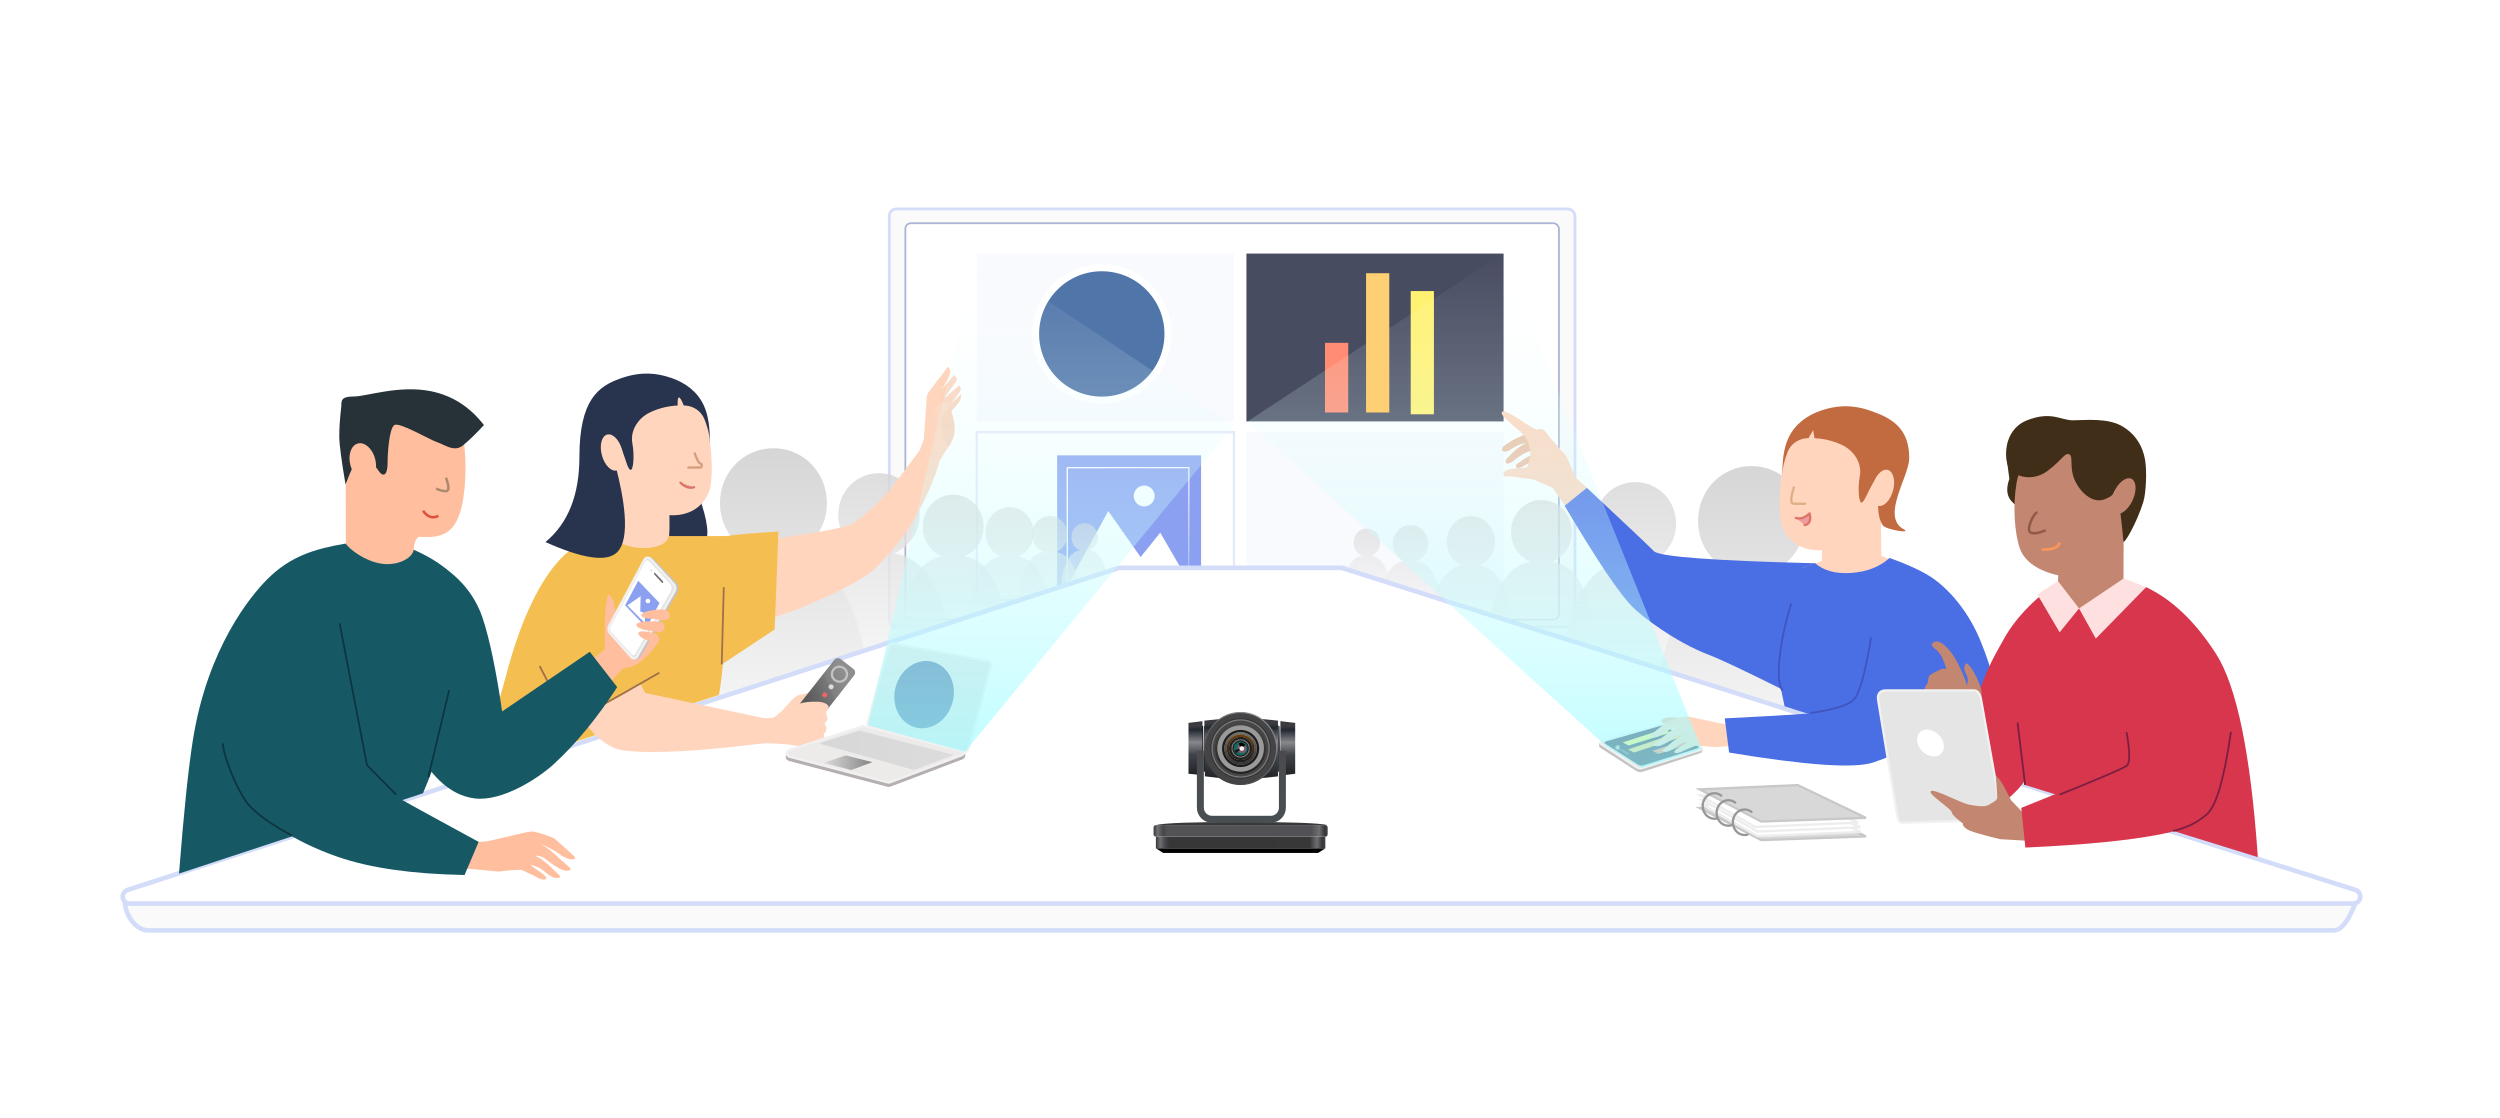 <svg xmlns="http://www.w3.org/2000/svg" width="1400" height="626" viewBox="0 0 1400 626">
  <defs>
    <linearGradient id="shifting-spaces-the-borderless-boardroom_banner-a" x1="50%" x2="50%" y1="100%" y2="0%">
      <stop offset="0%" stop-color="#F7F7F7"/>
      <stop offset="100%" stop-color="#D7D6D6"/>
    </linearGradient>
    <linearGradient id="shifting-spaces-the-borderless-boardroom_banner-b" x1="50%" x2="50%" y1="100%" y2="0%">
      <stop offset="0%" stop-color="#F7F7F7"/>
      <stop offset="100%" stop-color="#D7D6D6"/>
    </linearGradient>
    <linearGradient id="shifting-spaces-the-borderless-boardroom_banner-c" x1="50%" x2="50%" y1="100%" y2="0%">
      <stop offset="0%" stop-color="#F7F7F7"/>
      <stop offset="100%" stop-color="#D7D6D6"/>
    </linearGradient>
    <linearGradient id="shifting-spaces-the-borderless-boardroom_banner-d" x1="50%" x2="50%" y1="100%" y2="0%">
      <stop offset="0%" stop-color="#F7F7F7"/>
      <stop offset="100%" stop-color="#D7D6D6"/>
    </linearGradient>
    <linearGradient id="shifting-spaces-the-borderless-boardroom_banner-e" x1="50%" x2="50%" y1="100%" y2="0%">
      <stop offset="0%" stop-color="#F7F7F7"/>
      <stop offset="100%" stop-color="#D7D6D6"/>
    </linearGradient>
    <linearGradient id="shifting-spaces-the-borderless-boardroom_banner-f" x1="50%" x2="50%" y1="100%" y2="0%">
      <stop offset="0%" stop-color="#F7F7F7"/>
      <stop offset="100%" stop-color="#D7D6D6"/>
    </linearGradient>
    <linearGradient id="shifting-spaces-the-borderless-boardroom_banner-g" x1="50%" x2="50%" y1=".509%" y2="100%">
      <stop offset="0%" stop-color="#FFD5BD"/>
      <stop offset="100%" stop-color="#F7D0B9"/>
    </linearGradient>
    <linearGradient id="shifting-spaces-the-borderless-boardroom_banner-h" x1="99.887%" x2="0%" y1="50%" y2="50%">
      <stop offset="0%" stop-color="#FCDAC7"/>
      <stop offset="100%" stop-color="#FFD5BD"/>
    </linearGradient>
    <linearGradient id="shifting-spaces-the-borderless-boardroom_banner-i" x1="56.174%" x2="43.826%" y1="13.628%" y2="80.195%">
      <stop offset="0%" stop-color="#8E8E8E"/>
      <stop offset="37.788%" stop-color="#7F7F7F"/>
      <stop offset="42.009%" stop-color="#777"/>
      <stop offset="100%" stop-color="#595959"/>
    </linearGradient>
    <linearGradient id="shifting-spaces-the-borderless-boardroom_banner-j" x1="100%" x2="0%" y1="50%" y2="50%">
      <stop offset="0%" stop-color="#444446"/>
      <stop offset="1.721%" stop-color="#373739"/>
      <stop offset="4.862%" stop-color="#6F6E73"/>
      <stop offset="9.188%" stop-color="#525156"/>
      <stop offset="92.164%" stop-color="#535355"/>
      <stop offset="94.456%" stop-color="#45464A"/>
      <stop offset="97.633%" stop-color="#717174"/>
      <stop offset="100%" stop-color="#373739"/>
    </linearGradient>
    <linearGradient id="shifting-spaces-the-borderless-boardroom_banner-k" x1="100%" x2="0%" y1="50%" y2="50%">
      <stop offset="0%" stop-color="#444446"/>
      <stop offset="1.721%" stop-color="#373739"/>
      <stop offset="4.862%" stop-color="#6F6E73"/>
      <stop offset="9.188%" stop-color="#383838"/>
      <stop offset="49.466%" stop-color="#373737"/>
      <stop offset="92.164%" stop-color="#373737"/>
      <stop offset="94.456%" stop-color="#45464A"/>
      <stop offset="97.633%" stop-color="#717174"/>
      <stop offset="100%" stop-color="#373739"/>
    </linearGradient>
    <linearGradient id="shifting-spaces-the-borderless-boardroom_banner-l" x1="50%" x2="50%" y1="0%" y2="100%">
      <stop offset="0%" stop-color="#41454F"/>
      <stop offset="100%" stop-color="#191E21"/>
    </linearGradient>
    <linearGradient id="shifting-spaces-the-borderless-boardroom_banner-m" x1="50%" x2="50%" y1="0%" y2="100%">
      <stop offset="0%" stop-color="#38373D"/>
      <stop offset="8.337%" stop-color="#3C3D40"/>
      <stop offset="16.088%" stop-color="#222830"/>
      <stop offset="39.105%" stop-color="#87888C"/>
      <stop offset="61.873%" stop-color="#404549"/>
      <stop offset="100%" stop-color="#202125"/>
    </linearGradient>
    <linearGradient id="shifting-spaces-the-borderless-boardroom_banner-n" x1="50%" x2="50%" y1="0%" y2="100%">
      <stop offset="0%" stop-color="#38373D"/>
      <stop offset="8.337%" stop-color="#3C3D40"/>
      <stop offset="16.088%" stop-color="#222830"/>
      <stop offset="39.105%" stop-color="#87888C"/>
      <stop offset="61.873%" stop-color="#404549"/>
      <stop offset="100%" stop-color="#202125"/>
    </linearGradient>
    <linearGradient id="shifting-spaces-the-borderless-boardroom_banner-o" x1="50%" x2="50%" y1="0%" y2="100%">
      <stop offset="0%" stop-color="#38373D"/>
      <stop offset="8.337%" stop-color="#3C3D40"/>
      <stop offset="16.088%" stop-color="#222830"/>
      <stop offset="39.105%" stop-color="#87888C"/>
      <stop offset="61.873%" stop-color="#404549"/>
      <stop offset="100%" stop-color="#202125"/>
    </linearGradient>
    <linearGradient id="shifting-spaces-the-borderless-boardroom_banner-p" x1="19.117%" x2="83.178%" y1="90.586%" y2="11.931%">
      <stop offset="0%" stop-color="#3C3C3C"/>
      <stop offset="100%" stop-color="#8D8D8D"/>
    </linearGradient>
    <linearGradient id="shifting-spaces-the-borderless-boardroom_banner-q" x1="50%" x2="50%" y1="100%" y2="0%">
      <stop offset="0%" stop-color="#242424"/>
      <stop offset="100%" stop-color="#474845"/>
    </linearGradient>
    <linearGradient id="shifting-spaces-the-borderless-boardroom_banner-r" x1="50%" x2="50%" y1="0%" y2="97.267%">
      <stop offset="0%" stop-color="#6E7068"/>
      <stop offset="100%" stop-color="#353232"/>
    </linearGradient>
    <linearGradient id="shifting-spaces-the-borderless-boardroom_banner-s" x1="50%" x2="50%" y1="0%" y2="99.617%">
      <stop offset="0%" stop-color="#6B3D0A"/>
      <stop offset="100%" stop-color="#1C1C1C"/>
    </linearGradient>
    <linearGradient id="shifting-spaces-the-borderless-boardroom_banner-t" x1="50%" x2="50%" y1="0%" y2="100%">
      <stop offset="0%" stop-color="#4B4B4F"/>
      <stop offset="100%" stop-color="#474F52"/>
    </linearGradient>
    <linearGradient id="shifting-spaces-the-borderless-boardroom_banner-u" x1="100%" x2="0%" y1="50%" y2="50%">
      <stop offset="0%" stop-color="#DCDCDC"/>
      <stop offset="100%" stop-color="#848484"/>
    </linearGradient>
    <linearGradient id="shifting-spaces-the-borderless-boardroom_banner-v" x1="100%" x2="0%" y1="50%" y2="50%">
      <stop offset="0%" stop-color="#D7D7D7"/>
      <stop offset="100%" stop-color="#DCDCDC"/>
    </linearGradient>
    <linearGradient id="shifting-spaces-the-borderless-boardroom_banner-w" x1="50%" x2="50%" y1="0%" y2="99.644%">
      <stop offset="0%" stop-color="#FFF" stop-opacity="0"/>
      <stop offset="100%" stop-color="#A0FCFF" stop-opacity=".94"/>
    </linearGradient>
    <linearGradient id="shifting-spaces-the-borderless-boardroom_banner-x" x1="50%" x2="50%" y1="0%" y2="99.644%">
      <stop offset="0%" stop-color="#FFF" stop-opacity="0"/>
      <stop offset="100%" stop-color="#A0FCFF" stop-opacity=".94"/>
    </linearGradient>
  </defs>
  <g fill="none" fill-rule="evenodd" transform="translate(-265 -513)">
    <rect width="1920" height="1390" fill="#FFF"/>
    <rect width="384" height="234" x="763" y="630" fill="#FAFAFA" stroke="#D3DCF9" stroke-width="1.56" rx="4"/>
    <rect width="366" height="222" x="772" y="638" fill="#FFF" stroke="#A7B1D3" opacity=".963" rx="3.12"/>
    <rect width="144" height="94" x="812" y="655" fill="#EAEEFB" opacity=".3"/>
    <rect width="144" height="94" x="812" y="755" stroke="#D3DCF9" stroke-width="1.3" opacity=".6"/>
    <g transform="translate(857 768)">
      <polygon fill="#8BA0F0" points="0 78 80.6 78 80.6 0 0 0"/>
      <polygon fill="#FFF" points="6.5 71.5 28.632 31.2 46.735 56.958 57.734 43.279 74.1 71.5"/>
      <path fill="#FFF" d="M54.6,22.75 C54.6,25.982 51.982,28.6 48.75,28.6 C45.519,28.6 42.9,25.982 42.9,22.75 C42.9,19.519 45.519,16.9 48.75,16.9 C51.982,16.9 54.6,19.519 54.6,22.75"/>
      <path fill="#FFF" d="M73.769,71.168 C73.763,71.162 73.756,71.055 73.75,70.852 C73.747,70.621 73.74,70.328 73.732,69.954 C73.723,69.134 73.711,67.977 73.694,66.487 C73.674,63.432 73.645,59.014 73.609,53.403 C73.567,42.15 73.509,26.127 73.439,6.886 L73.769,7.211 C54.045,7.228 30.666,7.245 5.676,7.266 C5.584,7.346 6.396,6.552 6.053,6.897 L6.053,6.914 L6.053,6.948 L6.053,7.017 L6.053,7.155 L6.053,7.43 L6.053,7.98 L6.053,9.077 L6.053,11.265 C6.053,12.721 6.052,14.171 6.052,15.614 C6.052,18.501 6.051,21.361 6.049,24.192 C6.046,29.854 6.043,35.396 6.04,40.793 C6.027,51.583 6.015,61.784 6.003,71.167 L5.669,70.837 C25.995,70.907 42.971,70.965 54.907,71.006 C60.858,71.042 65.552,71.071 68.795,71.092 C70.38,71.109 71.609,71.121 72.479,71.131 C72.877,71.138 73.189,71.145 73.433,71.149 C73.65,71.155 73.763,71.161 73.769,71.168 C73.776,71.174 73.676,71.181 73.471,71.186 C73.236,71.191 72.936,71.198 72.553,71.205 C71.699,71.215 70.491,71.228 68.933,71.244 C65.707,71.264 61.04,71.293 55.122,71.33 C43.134,71.371 26.082,71.43 5.669,71.498 L5.335,71.5 L5.335,71.167 C5.323,61.784 5.311,51.583 5.298,40.793 C5.295,35.396 5.292,29.854 5.288,24.192 C5.287,21.361 5.286,18.501 5.286,15.614 C5.286,14.171 5.286,12.721 5.286,11.265 L5.286,9.077 L5.285,7.98 L5.285,7.43 L5.285,7.155 L5.285,7.017 L5.285,6.948 L5.285,6.914 L5.285,6.897 C4.943,7.229 5.751,6.422 5.676,6.506 C30.666,6.527 54.045,6.544 73.769,6.56 L74.1,6.56 L74.099,6.886 C74.029,26.211 73.97,42.307 73.93,53.61 C73.894,59.19 73.864,63.583 73.844,66.621 C73.827,68.084 73.815,69.22 73.806,70.025 C73.798,70.385 73.792,70.666 73.787,70.889 C73.782,71.08 73.776,71.174 73.769,71.168"/>
    </g>
    <rect width="144" height="94" x="963" y="655" fill="#0B122E" opacity=".752"/>
    <rect width="144" height="94" x="963" y="755" fill="#EAEEFB" opacity=".3"/>
    <path fill="url(#shifting-spaces-the-borderless-boardroom_banner-a)" d="M1203.579,806.365 C1203.634,793.172 1193.47,783.057 1180.877,783 C1168.29,782.941 1158.035,792.965 1157.978,806.158 C1157.936,816.325 1163.978,824.347 1172.506,827.836 C1137.419,833.03 1139.011,900.625 1139.011,900.625 L1221.982,901 C1221.982,901 1223.874,832.997 1189.094,827.836 C1197.53,824.359 1203.53,816.439 1203.579,806.365 Z" opacity=".8"/>
    <path fill="url(#shifting-spaces-the-borderless-boardroom_banner-a)" d="M780.579,801.365 C780.634,788.172 770.47,778.057 757.877,778 C745.29,777.941 735.035,787.965 734.978,801.158 C734.936,811.325 740.978,819.347 749.506,822.836 C714.419,828.03 716.011,895.625 716.011,895.625 L798.982,896 C798.982,896 800.874,827.997 766.094,822.836 C774.53,819.359 780.53,811.439 780.579,801.365 Z" opacity=".8" transform="matrix(-1 0 0 1 1515 0)"/>
    <path fill="url(#shifting-spaces-the-borderless-boardroom_banner-b)" d="M1275.809,804.89 C1275.88,787.448 1262.533,774.076 1245.995,774 C1229.465,773.923 1215.997,787.174 1215.923,804.616 C1215.868,818.057 1223.803,828.662 1235.002,833.275 C1188.924,840.141 1191.014,929.504 1191.014,929.504 L1299.976,930 C1299.976,930 1302.462,840.098 1256.786,833.275 C1267.864,828.678 1275.744,818.208 1275.809,804.89 Z"/>
    <path fill="url(#shifting-spaces-the-borderless-boardroom_banner-b)" d="M728.809,794.89 C728.88,777.448 715.533,764.076 698.995,764 C682.465,763.923 668.997,777.174 668.923,794.616 C668.868,808.057 676.803,818.662 688.002,823.275 C641.924,830.141 644.014,919.504 644.014,919.504 L752.976,920 C752.976,920 755.462,830.098 709.786,823.275 C720.864,818.678 728.744,808.208 728.809,794.89 Z" transform="matrix(-1 0 0 1 1397 0)"/>
    <path fill="url(#shifting-spaces-the-borderless-boardroom_banner-c)" d="M1145.24,811.019 C1145.28,800.845 1137.688,793.044 1128.282,793 C1118.879,792.955 1111.219,800.685 1111.177,810.859 C1111.145,818.7 1115.659,824.886 1122.029,827.577 C1095.819,831.582 1097.008,883.711 1097.008,883.711 L1158.986,884 C1158.986,884 1160.4,831.557 1134.419,827.577 C1140.721,824.896 1145.203,818.788 1145.24,811.019 Z" opacity=".7"/>
    <path fill="url(#shifting-spaces-the-borderless-boardroom_banner-c)" d="M816.24,808.019 C816.28,797.845 808.688,790.044 799.282,790 C789.879,789.955 782.219,797.685 782.177,807.859 C782.145,815.7 786.659,821.886 793.029,824.577 C766.819,828.582 768.008,880.711 768.008,880.711 L829.986,881 C829.986,881 831.4,828.557 805.419,824.577 C811.721,821.896 816.203,815.788 816.24,808.019 Z" opacity=".7" transform="matrix(-1 0 0 1 1598 0)"/>
    <path fill="url(#shifting-spaces-the-borderless-boardroom_banner-d)" d="M1102.125,816.455 C1102.157,808.293 1096.157,802.035 1088.723,802 C1081.292,801.964 1075.237,808.165 1075.204,816.327 C1075.179,822.616 1078.746,827.579 1083.781,829.738 C1063.067,832.951 1064.006,874.768 1064.006,874.768 L1112.989,875 C1112.989,875 1114.107,832.93 1093.573,829.738 C1098.554,827.587 1102.096,822.687 1102.125,816.455 Z" opacity=".6"/>
    <path fill="url(#shifting-spaces-the-borderless-boardroom_banner-d)" d="M844.125,811.455 C844.157,803.293 838.157,797.035 830.723,797 C823.292,796.964 817.237,803.165 817.204,811.327 C817.179,817.616 820.746,822.579 825.781,824.738 C805.067,827.951 806.007,869.768 806.007,869.768 L854.989,870 C854.989,870 856.107,827.93 835.573,824.738 C840.554,822.587 844.096,817.687 844.125,811.455 Z" opacity=".6" transform="matrix(-1 0 0 1 1661 0)"/>
    <path fill="url(#shifting-spaces-the-borderless-boardroom_banner-e)" d="M863.01,812.495 C863.034,806.569 858.626,802.026 853.164,802 C847.704,801.974 843.256,806.476 843.232,812.401 C843.213,816.968 845.834,820.571 849.533,822.138 C834.314,824.471 835.005,854.832 835.005,854.832 L870.992,855 C870.992,855 871.813,824.456 856.727,822.138 C860.386,820.577 862.989,817.019 863.01,812.495 Z" opacity=".6" transform="matrix(-1 0 0 1 1706 0)"/>
    <path fill="url(#shifting-spaces-the-borderless-boardroom_banner-e)" d="M1065.01,817.495 C1065.034,811.569 1060.626,807.026 1055.164,807 C1049.704,806.974 1045.256,811.476 1045.232,817.401 C1045.213,821.968 1047.834,825.571 1051.533,827.138 C1036.314,829.471 1037.005,859.832 1037.005,859.832 L1072.992,860 C1072.992,860 1073.813,829.456 1058.727,827.138 C1062.386,825.577 1064.989,822.019 1065.01,817.495 Z" opacity=".6" transform="matrix(-1 0 0 1 2110 0)"/>
    <path fill="url(#shifting-spaces-the-borderless-boardroom_banner-f)" d="M880.008,813.92 C880.025,809.448 876.719,806.019 872.623,806 C868.528,805.98 865.192,809.378 865.174,813.85 C865.16,817.297 867.126,820.016 869.9,821.199 C858.486,822.959 859.004,845.873 859.004,845.873 L885.994,846 C885.994,846 886.61,822.948 875.295,821.199 C878.04,820.02 879.992,817.335 880.008,813.92 Z" opacity=".6" transform="matrix(-1 0 0 1 1745 0)"/>
    <path fill="url(#shifting-spaces-the-borderless-boardroom_banner-f)" d="M1038.008,816.92 C1038.025,812.448 1034.719,809.019 1030.623,809 C1026.528,808.98 1023.192,812.378 1023.174,816.85 C1023.16,820.297 1025.126,823.016 1027.9,824.199 C1016.486,825.959 1017.004,848.873 1017.004,848.873 L1043.994,849 C1043.994,849 1044.61,825.948 1033.295,824.199 C1036.04,823.02 1037.992,820.335 1038.008,816.92 Z" opacity=".6" transform="matrix(-1 0 0 1 2061 0)"/>
    <path fill="#FAFAFA" stroke="#D3DCF9" stroke-width="2.6" d="M811.17,881 L1097.033,881 C1102.462,881 1107.862,881.731 1113.064,883.17 C1428.338,969.234 1585.311,1014.324 1583.983,1018.441 C1582.389,1023.383 1577.655,1034 1572.085,1034 L347.826,1034 C340.866,1034 335,1024.886 335,1018.441 C335,1015.022 488.252,969.968 794.757,883.277 C800.076,881.767 805.607,881 811.17,881 Z"/>
    <path fill="#FFF" stroke="#D3DCF9" stroke-width="2.6" d="M892.207,831 L1015.804,831 C1016.205,831 1016.603,831.062 1016.985,831.183 L1584.032,1011.383 C1586.084,1012.035 1587.22,1014.228 1586.567,1016.281 C1586.053,1017.9 1584.549,1019 1582.85,1019 L337.623,1019 C335.469,1019 333.723,1017.254 333.723,1015.1 C333.723,1013.41 334.811,1011.913 336.418,1011.391 L891.002,831.191 C891.391,831.064 891.798,831 892.207,831 Z"/>
    <g transform="scale(-1 1) rotate(-15 2839.002 5113.872)">
      <path fill="#C3C3C3" d="M17.959,23.516 L53.675,14.855 L53.675,14.855 L54.569,15.836 C54.972,16.277 55.057,16.922 54.784,17.453 L43.851,38.724 C43.263,39.868 42.193,40.688 40.936,40.957 L7.743,48.082 C7.268,48.183 6.775,48.038 6.431,47.695 L5.225,46.488 L5.225,46.488 L17.033,24.235 C17.225,23.874 17.562,23.612 17.959,23.516 Z" transform="rotate(45 30.232 31.55)"/>
      <path fill="#E5E5E5" stroke="#F1F1F1" stroke-width="1.3" d="M53.194,14.579 C53.403,14.525 53.614,14.562 53.785,14.664 C53.957,14.766 54.089,14.933 54.143,15.142 C54.189,15.324 54.168,15.517 54.083,15.685 L54.083,15.685 L43.435,36.835 C42.944,37.812 42.04,38.515 40.973,38.752 L40.973,38.752 L7.51,46.182 C7.3,46.228 7.091,46.185 6.922,46.078 C6.754,45.971 6.626,45.8 6.58,45.589 C6.539,45.406 6.566,45.215 6.655,45.049 L6.655,45.049 L17.567,24.854 C18.051,23.959 18.887,23.308 19.872,23.057 L19.872,23.057 Z" transform="rotate(45 30.335 30.335)"/>
      <path fill="#393757" d="M20.417,23.228 L51.541,15.394 C51.924,15.297 52.312,15.53 52.409,15.913 C52.451,16.082 52.43,16.262 52.35,16.417 L42.344,35.664 C41.857,36.601 40.981,37.274 39.951,37.504 L8.834,44.452 C8.448,44.538 8.066,44.296 7.98,43.91 C7.942,43.741 7.967,43.563 8.051,43.411 L18.155,24.976 C18.633,24.104 19.453,23.471 20.417,23.228 Z" transform="rotate(45 30.187 29.901)"/>
      <polygon fill="#FFF273" points="26.107 19.768 46.229 32.771 42.624 33.628 21.921 20.591"/>
      <polygon fill="#FFCF73" points="16.958 18.937 42.278 35.793 38.674 36.65 12.772 19.76"/>
      <polygon fill="#FF8C73" points="11.432 21.698 28.957 33.034 25.352 33.891 7.246 22.521"/>
      <path fill="#6C6C6C" d="M45.344,34.953 C45.477,34.892 45.635,34.951 45.696,35.085 C45.73,35.161 45.727,35.248 45.687,35.321 L43.516,39.329 C43.296,39.735 42.919,40.034 42.473,40.155 C42.312,40.199 42.145,40.104 42.101,39.942 C42.08,39.865 42.091,39.783 42.13,39.714 L44.235,35.972 C44.487,35.523 44.875,35.166 45.344,34.953 Z" transform="rotate(45 43.92 37.485)"/>
      <ellipse cx="48.21" cy="36.269" fill="#D8D8D8" stroke="#979797" stroke-width=".715" rx="1" ry="1"/>
    </g>
    <g transform="translate(1090.002 734.851)">
      <path fill="#FFD5BD" d="M228.64,92.537 C228.764,101.298 226.903,114.19 211.08,113.73 C197.386,112.424 195.397,102.201 195.293,94.025 C195.242,90.147 195.329,86.61 195.293,86.213 C195.293,86.213 179.232,88.275 173.253,73.274 C170.848,67.239 171.255,53.63 173.253,39.747 C175.252,25.864 187.977,17.256 202.357,16.336 L203.787,16.245 C219.272,16.047 228.112,27.456 227.909,41.019 L228.64,92.537 Z"/>
      <path fill="#FFD5BD" stroke="#DCB084" stroke-linecap="round" stroke-width="1.3" d="M179.568,51.149 C177.608,57.215 177.608,60.249 179.568,60.249 C181.528,60.249 183.638,60.249 185.898,60.249"/>
      <path fill="#C26B41" d="M190.397,19.027 L187.726,23.517 C184.631,23.556 181.922,24.528 179.598,26.433 C176.112,29.29 175.24,33.731 174.548,35.743 C173.675,38.279 173.217,41.293 173.172,44.785 C172.929,35.917 174.029,28.828 176.471,23.517 C180.134,15.551 187.039,10.764 194.478,8.171 C201.918,5.577 210.787,4.117 222.522,8.171 C234.917,12.453 244.167,18.195 244.167,34.769 C244.167,44.946 228.113,67.505 241.068,74.524 C246.05,77.223 231.203,74.79 229.448,72.399 C222.813,63.359 230.975,39.74 226.628,44.785 C222.281,49.829 220.067,57.534 217.958,59.359 C215.848,61.184 215.232,51.342 216.492,44.785 C217.751,38.227 213.881,30.947 206.819,27.482 C202.111,25.171 196.875,23.85 191.113,23.517 L190.397,19.027 Z"/>
      <ellipse cx="229.448" cy="51.342" fill="#FFD5BD" rx="5.85" ry="10.4" transform="rotate(15 229.448 51.342)"/>
      <path fill="#ED9D9D" stroke="#DC7568" stroke-linecap="round" stroke-linejoin="round" stroke-width="1.3" d="M180.698,68.203 C183.265,68.968 185.809,68.114 188.332,65.642 C189.987,72.142 185.559,72.142 185.559,72.142"/>
      <path fill="#EDBFA4" d="M32.426,24.302 C27.344,23.809 23.675,23.718 21.417,24.028 C18.03,24.494 16.177,24.302 15.676,25.942 C15.174,27.582 17.213,28.094 18.953,28.094 C19.66,28.094 22.623,27.491 25.808,27.851 C27.166,28.005 29.593,28.688 33.087,29.9 L32.426,24.302 Z" transform="rotate(-27 24.343 26.874)"/>
      <path fill="#EDBFA4" d="M34.857,30.704 L35.038,29.642 C30.082,28.884 25.979,28.898 22.728,29.686 C19.751,30.408 17.919,30.217 16.986,31.6 C16.054,32.983 18.524,33.752 20.264,33.752 C20.971,33.752 23.807,33.353 27.119,33.509 C29.498,33.622 31.924,34.304 34.398,35.558 L34.857,30.704 Z" transform="rotate(-34 25.91 32.32)"/>
      <path fill="#EDBFA4" d="M37.556,35.55 L37.698,34.697 C33.789,34.088 30.552,34.099 27.988,34.732 C25.64,35.312 23.855,34.952 23.459,36.27 C23.064,37.587 24.672,37.998 26.045,37.998 C26.602,37.998 28.839,37.678 31.452,37.803 C33.329,37.893 35.242,38.442 37.194,39.449 L37.556,35.55 Z" transform="rotate(-25 30.548 36.849)"/>
      <path fill="#FFD5BD" d="M20.159,41.102 C24.842,40.748 28.551,38.78 30.428,36.702 C32.304,34.624 34.244,33.395 33.758,31.58 C33.197,29.487 27.317,22.381 29.208,19.697 C31.098,17.013 32.344,21.427 34.11,23.031 C35.231,24.049 37.748,26.755 41.661,31.149 L51.794,37.359 L64.846,37.384 L62.771,53.036 L54.256,51.144 C45.681,52.919 41.393,53.807 41.393,53.807 C41.393,53.807 28.657,52.038 23.531,52.128 C21.042,52.172 20.011,49.16 20.011,48.732 C17.463,46.361 -0.329,41.355 0.664,38.478 C1.658,35.602 15.477,41.456 20.159,41.102 Z" transform="scale(1 -1) rotate(-55 -37.052 0)"/>
      <path fill="#4A6EE4" d="M191.505,93.585 L174.362,164.906 C152.625,154.034 138.504,147.356 131.998,144.872 C112.542,137.442 94.568,123.26 89.664,118.484 C82.3,111.311 69.479,92.283 51.202,61.399 L63.649,51.349 C85.65,71.9 98.164,83.721 101.19,86.812 C104.216,89.903 134.321,92.161 191.505,93.585 Z"/>
      <path fill="#FFD5BD" d="M195.4,92.28 L184.7,96.149 C178.675,114.649 175.663,127.69 175.663,135.272 C175.663,142.853 175.229,153.381 174.362,166.854 L255.231,167.488 C264.834,139.885 268.057,121.97 264.898,113.742 C261.74,105.514 249.655,97.426 228.645,89.477 L195.4,92.28 Z"/>
      <path fill="#4A6EE4" d="M191.505,93.585 C196.43,97.828 203.241,99.625 211.938,98.974 C220.635,98.324 227.702,95.536 233.139,90.612 C244.276,94.594 252.549,98.509 257.958,102.356 C266.071,108.128 276.928,119.754 283.998,136.836 C291.069,153.918 295.234,172.049 297.698,188.568 C299.342,199.581 299.718,208.008 298.828,213.848 L174.362,173.649 C172.362,164.625 170.908,156.02 169.998,147.835 C168.712,136.255 166.485,109.857 175.776,101.795 C179.686,98.403 184.929,95.666 191.505,93.585 Z"/>
      <path fill="#F1C1A7" d="M120.499,181.452 C118.772,180.617 110.811,179.329 108.132,179.871 C105.453,180.414 104.344,182.003 106.263,182.863 C107.543,183.436 110.948,183.871 116.48,184.166 C120.311,182.913 121.651,182.009 120.499,181.452 Z" transform="rotate(-2 113.098 181.954)"/>
      <path fill="#FFD5BD" d="M141.057,182.987 C139.493,182.987 121.278,179.742 119.079,179.742 C116.88,179.742 109.895,182.368 108.724,182.987 C107.944,183.4 104.845,186.094 99.428,191.07 C98.385,192.04 98.638,192.525 100.185,192.525 C102.507,192.525 105.055,190.902 106.028,190.102 C107.002,189.301 111.302,186.572 115.087,185.322 C111.234,187.22 110.215,188.474 107.243,191.07 C105.262,192.801 103.361,194.468 101.539,196.074 C100.945,196.862 101.408,197.256 102.93,197.256 C105.213,197.256 107.238,195.76 109.202,194.566 C111.166,193.371 113.476,191.114 115.087,190.607 C116.161,190.269 117.114,190.101 117.946,190.102 C116.736,190.681 115.784,191.214 115.087,191.702 C112.586,193.455 110.872,195.062 109.895,196.074 C108.696,197.315 107.75,198.028 107.243,198.565 C106.736,199.102 105.401,200.154 107.992,200.154 C110.583,200.154 113.264,197.425 115.087,196.074 C116.91,194.722 119.539,194.27 120.18,193.781 C119.821,195.181 112.089,198.89 113.171,200.154 C113.892,200.997 115.861,200.467 119.079,198.565 C121.717,197.309 123.423,196.479 124.198,196.074 C124.973,195.668 128.778,195.668 135.613,196.074 L153.398,193.781 L153.398,182.987 C146.214,182.987 142.1,182.987 141.057,182.987 Z" transform="rotate(3 126.098 190.142)"/>
      <path fill="#4A6EE4" d="M176.29,158.048 C159.744,154.438 144.458,157.911 143.071,165.341 C138.034,192.33 188.683,212.735 206.081,210.009 C223.48,207.282 228.518,206.437 240.918,195.361 C249.184,187.976 261.021,163.761 276.427,122.714 L261.068,111.041 C239.644,144.31 227.007,162.94 223.157,166.933 C217.381,172.921 192.835,161.658 176.29,158.048 Z" transform="scale(-1 1) rotate(60 0 -202.346)"/>
      <path stroke="#3F54C0" d="M271.665 152.149C269.439 158.415 265.593 165.6 260.128 173.704 254.662 181.808 248.842 188.956 242.665 195.149M188.702 177.482C201.446 175.612 209.477 173.215 212.795 170.29 216.112 167.366 219.446 155.652 222.795 135.149M178.098 116.017C174.765 126.735 172.598 136.816 171.598 146.26 170.599 155.704 171.112 161.919 173.139 164.906"/>
    </g>
    <g transform="translate(533 717.994)">
      <path fill="#28334D" d="M120.994,66.681 C127.339,82.376 129.454,92.792 127.339,97.929 C125.224,103.066 115.249,103.065 97.416,97.927 L102.067,66.681 L120.994,66.681 Z"/>
      <path fill="#FFD5BD" d="M74.28,38.276 L73.55,89.794 L73.544,90.618 C73.553,99.34 75.776,111.433 91.11,110.988 C104.642,109.697 106.744,99.698 106.892,91.572 L106.908,90.169 C106.932,86.749 106.864,83.829 106.897,83.47 L107.445,83.52 C110.308,83.717 123.614,83.882 128.936,70.531 C131.341,64.496 130.935,50.888 128.936,37.004 C126.937,23.121 114.212,14.513 99.832,13.594 L98.402,13.502 C82.917,13.304 74.077,24.713 74.28,38.276 Z"/>
      <g transform="rotate(-32 153.374 -384.055)">
        <path fill="url(#shifting-spaces-the-borderless-boardroom_banner-g)" d="M43.011,5.737 L32.626,8.866 C32.626,8.866 38.138,6.633 40.963,4.321 C43.786,2.011 42.378,0 42.378,0 L31.677,4.131 L25.629,7.695 L10.48,30.819 C10.48,30.819 13.629,37.411 17.848,38.365 C19.301,38.693 23.877,35.365 24.414,34.938 C28.096,32.003 30.108,25.451 30.929,22.122 C32.412,21.692 37.089,20.299 38.351,19.458 C39.856,18.453 40.574,16.948 40.574,16.948 L32.327,18.52 C33.521,18.171 41.168,15.551 41.775,14.616 C42.841,12.97 42.17,12.239 42.17,12.239 L31.812,13.854 L32.879,13.075 C32.879,13.075 38.68,10.764 41.372,9.723 C44.166,8.642 43.011,5.737 43.011,5.737 Z"/>
        <path fill="#FFD5BD" d="M19.631,30.065 L25.162,20.929 L28.72,13.394 L34.242,3.141 L25.826,6.3 C24.832,6.725 23.958,7.392 23.286,8.24 L9.437,27.365 L1.424,33.478 L0,47.978 L15.574,39.623 C16.7,39.171 17.544,38.833 18.107,38.607 C18.585,38.415 19.093,35.568 19.631,30.065 Z"/>
        <path fill="url(#shifting-spaces-the-borderless-boardroom_banner-h)" d="M16.791,19.245 C19.683,17.795 22.71,16.613 25.819,15.717 C26.836,15.425 27.894,15.16 28.941,15.313 C29.986,15.466 31.024,16.135 31.304,17.155 C31.622,18.313 30.866,19.542 29.858,20.197 C28.852,20.852 27.637,21.084 26.474,21.387 C25.312,21.691 24.11,22.121 23.339,23.041 C22.613,23.909 22.382,25.071 22,26.135 C20.758,29.604 17.599,32.314 13.981,33.015"/>
      </g>
      <path fill="#FFD5BD" d="M139.759,100.075 L137.32,151.981 C142.157,148.172 146.933,145.73 151.647,144.657 C158.717,143.046 170.54,139.187 176.795,136.799 L178.153,136.276 C196.941,128.979 215.785,119.143 220.852,114.409 L221.029,114.24 C228.393,107.068 247.044,89.006 258,54.035 L247.044,47.106 C243.608,51.86 238.662,58.46 232.206,66.906 C222.521,79.575 212.929,85.377 210.911,87.438 C207.885,90.529 182.836,94.746 139.759,100.075 Z"/>
      <path fill="#F4BE50" d="M138.351,95.206 L136.165,167.086 L165.8,147.489 L167.906,92.673 C154.635,93.482 144.784,94.326 138.351,95.206 Z"/>
      <path fill="#F4BE50" d="M92.193,101.901 C83.99,101.901 76.624,98.825 70.094,92.673 C58.989,96.669 49.978,102.833 43.063,111.166 C32.689,123.665 22.966,144.371 15.533,172.802 C8.1,201.233 0,218.256 0,228.006 L134.607,184.149 C136.883,173.17 138.351,146.075 138.351,139.508 C138.351,133.658 147.393,95.206 138.351,95.206 L106.715,95.206 C105.236,99.669 100.395,101.901 92.193,101.901 Z"/>
      <g transform="rotate(24 -262.214 474.612)">
        <path fill="#FFD5BD" d="M6.861,48.186 C12.529,44.105 16.232,40.962 17.971,38.756 C20.578,35.447 24.589,30.111 26.981,30.108 C29.373,30.105 42.019,23.723 38.215,31.446 C37.015,33.883 33.652,34.111 30.341,37.226 C28.903,38.579 31.106,44.92 28.185,47.934 C26.805,49.357 19.697,49.441 6.861,48.186 Z" transform="rotate(-21 22.892 38.348)"/>
        <g transform="translate(23.465 .801)">
          <path fill="url(#shifting-spaces-the-borderless-boardroom_banner-i)" d="M7.836,1.476 L16.756,1.45 C18.192,1.445 19.36,2.606 19.364,4.042 C19.364,4.047 19.364,4.052 19.364,4.057 L19.258,39.346 C19.253,40.776 18.095,41.934 16.665,41.938 L7.745,41.965 C6.309,41.969 5.142,40.809 5.138,39.373 C5.138,39.368 5.138,39.362 5.138,39.357 L5.244,4.068 C5.248,2.638 6.406,1.48 7.836,1.476 Z" transform="rotate(14 12.25 21.707)"/>
          <ellipse cx="15.648" cy="9.008" stroke="#C2C2C2" stroke-width="1.3" rx="4.239" ry="4.185"/>
          <ellipse cx="14.235" cy="17.378" fill="#DDD" rx="1.413" ry="1.395"/>
          <ellipse cx="12.822" cy="22.959" fill="#F36464" rx="1.413" ry="1.395"/>
        </g>
        <path fill="#FFD5BD" d="M16.604,46.46 C19.581,40.431 22.07,36.598 24.07,34.963 C28.401,31.423 30.207,30.625 34.009,28.945 C37.811,27.265 41.835,27.678 41.157,30.541 C40.479,33.404 41.663,32.906 42.88,34.963 C43.96,36.789 42.436,37.462 42.88,38.565 C43.203,39.368 43.928,38.701 44.713,40.45 C46.104,43.551 43.73,43.397 45.022,44.582 C46.314,45.767 45.846,48.245 43.519,50.146 C40.243,52.822 40.333,54.534 30.376,57.055 C26.483,58.041 18.937,61.008 7.741,65.956 L0.729,54.62 L16.604,46.46 Z"/>
      </g>
      <path fill="#FFD5BD" d="M162.805,197.846 L162.805,210.846 C125.056,215.726 98.024,217.226 81.707,215.346 C65.39,213.467 49.58,191.259 34.274,148.723 C39.088,130.107 42.041,120.8 43.133,120.8 C44.224,120.8 50.779,121.527 62.797,122.981 L93.279,183.055 L162.805,197.846 Z"/>
      <path fill="#F4BE50" d="M65.083,116.959 C47.29,112.698 36.742,116.142 31.245,137.846 C27.581,152.316 34.145,173.502 50.938,201.404 L101.9,171.006 C89.218,137.816 76.946,119.8 65.083,116.959 Z"/>
      <path fill="#28334D" d="M112.217,17.584 C112.84,17.584 113.731,19.081 114.889,22.075 C117.984,22.114 120.693,23.085 123.017,24.99 C126.27,27.657 127.247,31.704 127.925,33.867 L128.067,34.3 C128.939,36.836 129.398,39.85 129.443,43.342 C129.685,34.475 128.586,27.385 126.144,22.075 C122.481,14.109 115.575,9.322 108.136,6.728 L107.271,6.434 C100.011,4.031 91.376,2.83 80.093,6.728 L79.243,7.026 C67.278,11.28 56.475,18.734 56.475,50.805 C56.475,72.186 50.132,88.106 37.445,98.566 C58.118,107.811 71.387,109.809 77.254,104.56 C86.054,96.688 80.519,70.849 77.254,57.916 C75.699,51.757 76.692,41.227 77.254,41.879 C81.601,46.924 82.547,56.091 84.657,57.916 C86.767,59.741 87.383,49.9 86.123,43.342 C84.863,36.785 88.734,29.505 95.796,26.039 C100.504,23.729 105.739,22.407 111.502,22.075 C111.355,19.081 111.594,17.584 112.217,17.584 Z"/>
      <ellipse cx="74.697" cy="48.406" fill="#FFD5BD" rx="5.85" ry="10.4" transform="scale(-1 1) rotate(15 0 -518.977)"/>
      <path stroke="#D59D7E" stroke-width="1.3" d="M120.871,48.406 C122.305,52.493 123.388,54.537 124.12,54.537 C125.217,54.537 125.469,56.8 124.12,56.8 C122.77,56.8 123.038,56.8 120.871,56.8 C119.427,56.8 118.119,56.823 116.947,56.869"/>
      <path fill="#ED9D9D" stroke="#DC7568" stroke-linecap="round" stroke-linejoin="round" stroke-width="1.3" d="M120.681,67.867 C118.115,68.632 115.57,67.778 113.047,65.306"/>
      <polyline stroke="#9E6F49" points="34.212 167.996 50.785 199.996 79.105 184.376 101.212 171.725"/>
      <line x1="137.32" x2="136.165" y1="123.83" y2="167.086" stroke="#9E6F49"/>
    </g>
    <g transform="translate(365.249 731)">
      <g transform="translate(89.751)">
        <path fill="#FFBE9D" d="M3.51,30.798 L3.703,89.114 L3.72,90.363 L3.749,91.267 L3.778,91.879 C4.287,101.517 7.727,113.509 24.127,112.751 C39.333,111.044 41.658,99.935 41.718,90.797 L41.713,89.296 C42.006,85.666 42.979,83.423 44.632,82.565 C58.256,83.769 63.902,79.686 67.354,69.834 C70.807,59.981 71.754,41.006 69.374,26.397 C66.821,10.725 48.526,3.117 32.126,2.361 L30.496,2.285 C12.853,2.367 3.01,15.453 3.51,30.798 Z"/>
        <path fill="#263238" d="M3.492,53.257 C7.227,43.57 9.657,38.727 10.781,38.727 C12.468,38.727 18.344,39.978 21.57,45.049 C24.797,50.121 27.045,47.728 27.045,41.451 C27.045,35.175 28.018,21.904 30.822,20.035 C33.625,18.165 50.501,28.222 54.867,29.659 C59.234,31.096 64.385,35.436 69.346,31.36 C72.653,28.642 76.538,24.867 81,20.035 C73.188,9.883 63.363,3.578 51.525,1.12 C33.767,-2.568 15.223,4.034 8.185,4.034 C1.147,4.034 1.147,6.131 1.147,9.275 C1.147,10.523 0,17.03 0,26.442 C0,30.699 1.164,39.637 3.492,53.257 Z"/>
        <ellipse cx="13.15" cy="40.725" fill="#FFBE9D" rx="7.15" ry="10.725" transform="scale(-1 1) rotate(15 0 -59.16)"/>
        <path stroke="#AE896F" stroke-width="1.43" d="M59.768,49.53 C61.536,54.54 61.536,57.044 59.768,57.044 C58,57.044 56.151,56.562 54.222,55.597"/>
        <path stroke="#DD503B" stroke-width="1.43" d="M55.48,70.86 C52.283,72.545 49.423,71.592 46.9,68"/>
      </g>
      <g transform="translate(226.133 89.295)">
        <path fill="#FFBE9D" d="M12.316,56.223 C12.316,50.403 12.316,46.334 12.316,44.013 C12.316,40.532 12.316,35.167 13.081,31.033 C13.845,26.898 13.649,24.618 15.098,26.119 C16.546,27.62 17.761,29.875 17.761,31.637 C17.761,33.399 18.984,42.484 21.95,38.833 C24.915,35.183 35.115,21.013 37.487,19.585 C39.859,18.157 40.912,17.649 42.175,18.949 C43.438,20.249 39.635,23.833 38.821,24.892 C38.007,25.951 31.66,36.387 32.941,37.992 C34.222,39.596 32.251,39.806 36.272,44.247 C40.294,48.688 44.772,48.98 42.175,52.405 C39.578,55.83 38.727,58.078 32.941,62.737 C27.155,67.396 22.923,66.628 22.923,66.628 C22.923,66.628 20.314,69.445 15.098,75.078 C6.966,67.706 2.9,64.02 2.9,64.02 C2.9,64.02 6.039,61.421 12.316,56.223 Z"/>
        <g transform="rotate(-93 32.818 31.285)">
          <path fill="#C3C3C3" d="M14.189,23.992 L53.413,14.539 L53.413,14.539 L54.922,16.194 C55.187,16.485 55.32,16.872 55.291,17.265 L53.853,36.35 C53.711,38.243 52.34,39.818 50.485,40.22 L9.055,49.207 C8.641,49.297 8.208,49.198 7.873,48.938 L5.855,47.365 L5.855,47.365 L13.164,24.939 C13.318,24.467 13.706,24.108 14.189,23.992 Z" transform="rotate(45 30.596 31.944)"/>
          <path fill="#E5E5E5" stroke="#F1F1F1" stroke-width="1.3" d="M52.474,14.258 C53.032,14.12 53.593,14.22 54.049,14.495 C54.505,14.769 54.856,15.218 54.995,15.775 C55.051,16.001 55.069,16.235 55.048,16.467 L55.048,16.467 L53.312,35.395 C53.239,36.186 52.914,36.909 52.413,37.475 C51.912,38.041 51.234,38.452 50.457,38.62 L50.457,38.62 L9.318,47.526 C8.792,47.64 8.269,47.53 7.849,47.26 C7.43,46.989 7.113,46.559 6.999,46.033 C6.954,45.825 6.944,45.612 6.968,45.401 L6.968,45.401 L8.993,27.51 C9.078,26.755 9.394,26.065 9.873,25.519 C10.352,24.973 10.994,24.57 11.732,24.387 L11.732,24.387 Z" transform="rotate(45 30.98 30.814)"/>
          <path fill="#FFF" d="M12.137,25.299 L52.157,15.34 C52.853,15.166 53.559,15.591 53.732,16.287 C53.767,16.428 53.778,16.573 53.766,16.717 L52.236,33.882 C52.097,35.434 50.969,36.718 49.448,37.055 L10.061,45.776 C9.36,45.932 8.666,45.489 8.511,44.788 C8.481,44.653 8.473,44.514 8.486,44.377 L10.178,27.562 C10.287,26.47 11.071,25.565 12.137,25.299 Z" transform="rotate(45 31.117 30.532)"/>
          <g transform="rotate(121 15.056 28.385)">
            <polygon fill="#8BA0F0" points=".52 16.329 16.947 21.721 16.947 6.121 .52 .729"/>
            <polygon fill="#FFF" points="1.65 15.728 5.787 7.702 9.626 15.396 12.368 14.975 15.001 19.926"/>
            <path fill="#FFF" d="M11.961,8.175 C11.961,8.893 11.379,9.475 10.661,9.475 C9.943,9.475 9.361,8.893 9.361,8.175 C9.361,7.457 9.943,6.875 10.661,6.875 C11.379,6.875 11.961,7.457 11.961,8.175"/>
          </g>
          <path fill="#6C6C6C" d="M44.687,39.149 C44.713,38.99 44.863,38.882 45.023,38.908 C45.084,38.918 45.141,38.948 45.185,38.992 L49.701,43.612 C49.916,43.833 49.969,44.165 49.833,44.441 C49.744,44.62 49.527,44.694 49.348,44.605 C49.311,44.587 49.277,44.562 49.248,44.532 L44.995,40.135 C44.742,39.874 44.628,39.508 44.687,39.149 Z" transform="rotate(94 47.327 41.74)"/>
          <path fill="#D8D8D8" d="M51.602,38.242 C51.948,38.137 52.251,37.867 52.278,37.638 C52.305,37.41 52.003,37.204 51.657,37.308 C51.311,37.413 51.009,37.683 50.981,37.912 C50.954,38.14 51.256,38.347 51.602,38.242 Z"/>
        </g>
        <path fill="#FFBE9D" d="M46.447,32.013 C44.772,30.77 42.93,31.165 40.185,33.859 C37.44,36.553 34.704,40.013 34.704,42.064 C34.704,44.115 38.154,42.572 40.185,40.697 C42.216,38.821 44.772,38.061 46.447,36.343 C48.122,34.625 48.122,33.256 46.447,32.013 Z" transform="rotate(41 41.204 37.188)"/>
        <path fill="#FFBE9D" d="M44.357,38.942 C43.758,37.554 41.426,36.556 39.138,38.769 C36.85,40.982 31.135,46.379 31.848,48.451 C32.561,50.524 37.445,47.614 39.138,46.074 C40.83,44.534 42.297,44.15 43.693,42.739 C45.089,41.328 44.956,40.33 44.357,38.942 Z" transform="rotate(46 38.287 43.321)"/>
        <path fill="#FFBE9D" d="M40.399,44.569 C39.025,43.45 37.789,44.732 35.539,47.158 C34.688,48.076 30.87,52.251 32.942,53.133 C35.014,54.015 39.555,50.059 40.409,49.097 C41.782,47.549 41.772,45.689 40.399,44.569 Z" transform="rotate(59 36.884 48.71)"/>
      </g>
      <path fill="#165965" d="M148.351,99.793 C158.942,107.154 166.17,116.609 170.035,128.161 C173.9,139.712 177.538,157.124 180.947,180.398 L230.025,146.99 L245.379,166.795 C234.023,184.265 222.154,198.667 209.774,210 C201.195,217.854 180.947,231.018 165.563,229.11 C155.307,227.838 146.138,221.406 138.058,209.816 L132.57,187.988 L130.85,156.618 L148.351,99.793 Z"/>
      <path fill="#165965" d="M93.243,86.405 C98.235,92.437 108.298,97.918 116.519,97.918 C124.74,97.918 130.85,93.848 131.44,89.83 C141.818,94.486 149.271,99.474 153.798,104.794 C157.326,108.942 166.189,144.475 161.418,158.083 C156.647,171.691 153.323,180.398 148.375,195.124 C145.076,204.942 141.165,215.305 136.642,226.215 L0,271.197 C2.633,237.331 5.217,212.433 7.751,196.505 C16.015,144.565 40.238,115.581 49.462,106.338 C62.429,93.345 76.326,89.295 93.243,86.405 Z"/>
      <path fill="#FFBE9D" d="M207.31,252.306 C205.477,252.306 184.126,248.047 181.548,248.047 C178.97,248.047 170.783,251.493 169.411,252.306 C168.496,252.848 164.864,256.384 158.514,262.915 C157.292,264.188 157.588,264.824 159.402,264.824 C162.123,264.824 165.109,262.694 166.251,261.644 C167.392,260.593 172.432,257.011 176.869,255.37 C172.352,257.862 171.158,259.507 167.674,262.915 C165.352,265.186 163.124,267.375 160.989,269.482 C160.292,270.516 160.835,271.034 162.619,271.034 C165.294,271.034 167.668,269.07 169.97,267.503 C172.273,265.936 174.981,262.972 176.869,262.307 C178.128,261.864 179.245,261.643 180.22,261.644 C178.802,262.404 177.685,263.104 176.869,263.745 C173.938,266.045 171.928,268.154 170.783,269.482 C169.377,271.112 168.269,272.047 167.674,272.752 C167.08,273.456 165.516,274.837 168.553,274.837 C171.59,274.837 174.732,271.256 176.869,269.482 C179.006,267.708 182.088,267.115 182.838,266.473 C182.418,268.31 173.355,273.178 174.623,274.837 C175.468,275.944 177.776,275.248 181.548,272.752 C184.64,271.104 186.64,270.014 187.549,269.482 C188.457,268.95 192.917,268.95 200.929,269.482 L221.776,266.473 L221.776,252.306 C213.354,252.306 208.533,252.306 207.31,252.306 Z" transform="scale(-1 1) rotate(3 0 -6985.557)"/>
      <path fill="#165965" d="M88.915,99.793 C81.699,84.232 52.103,114.032 43.682,123.786 C35.261,133.541 24.588,149.73 24.588,180 C24.588,210.27 33.924,225.848 40.625,233.019 C47.326,240.191 61.947,252.474 88.915,261.835 C106.894,268.076 130.558,271.465 159.908,272.002 L167.789,253.456 C117.891,226.408 92.942,212.274 92.942,211.057 C92.942,209.23 96.13,115.355 88.915,99.793 Z"/>
      <polyline stroke="#0D3440" points="89.952 131.109 105.251 210.42 121.651 227.109"/>
      <path stroke="#0D3440" d="M63.283,249.853 C60.798,248.545 47.484,241.831 39.28,233.019 C33.28,226.574 24.588,205.207 24.588,198.311"/>
      <line x1="151.251" x2="139.597" y1="168.5" y2="217.203" stroke="#0D3440"/>
    </g>
    <g transform="matrix(-1 0 0 1 1529.384 746)">
      <path fill="#402E18" d="M130.644,25.811 L140.627,24.041 L139.136,35.143 C142.919,45.879 136.651,48.588 134.531,50.818 L134.32,51.045 C132.153,53.246 130.414,35.407 128.487,38.08 L130.644,25.811 Z"/>
      <path fill="#C38671" d="M75.061,40.043 L75.246,96.718 L75.263,97.932 L75.291,98.81 L75.319,99.405 C75.81,108.772 79.132,120.427 94.966,119.69 C109.648,118.031 111.892,107.234 111.951,98.353 L111.946,96.895 L111.896,93.658 C111.845,91.225 111.78,89.413 111.801,89.122 L112.549,88.979 L113.256,88.822 L113.963,88.651 C118.725,87.446 129.957,83.648 133.29,74.072 L133.53,73.352 L133.766,72.582 C135.91,65.288 137.446,51.793 135.148,37.595 C132.683,22.364 118.523,13.141 102.69,12.405 L101.116,12.332 C84.081,12.412 74.577,25.13 75.061,40.043 Z"/>
      <path fill="#D7364C" d="M141.754,215.634 C131.308,207.753 125.872,198.937 125.447,189.187 C124.946,177.685 123.52,148.001 121.169,100.135 C135.622,112.378 140.922,122.352 143.463,127.081 C146.005,131.811 161.248,155.7 161.248,187.1"/>
      <path fill="#C38671" d="M155.359,166.789 C155.359,160.969 155.359,156.9 155.359,154.579 C155.359,151.098 157.809,147.607 160.597,144.179 C163.384,140.751 167.953,136.569 168.422,138.515 C168.891,140.461 168.603,141.902 166.495,144.086 C164.386,146.27 164.404,150.932 164.992,149.399 C165.58,147.866 173.166,137.289 178.946,133.182 C184.726,129.075 188.024,129.338 189.206,131.739 C190.388,134.139 185.416,133.709 182.079,137.991 C179.854,140.845 178.568,142.754 178.222,143.717 L180.529,144.183 C182.973,146.119 184.892,147.858 186.288,149.399 C187.27,150.483 186.024,153.173 186.498,154.21 C187.968,157.42 187.18,160.382 185.217,162.971 C182.62,166.396 181.769,168.644 175.983,173.303 C170.197,177.962 165.965,177.194 165.965,177.194 C165.965,177.194 163.356,180.011 158.14,185.644 C150.008,178.272 145.942,174.586 145.942,174.586 C145.942,174.586 149.081,171.987 155.359,166.789 Z" transform="rotate(-14 167.663 157.822)"/>
      <path fill="#402E18" d="M102.793,35.24 C99.962,42.195 92.873,49.229 85.866,46.628 C78.86,44.028 81.005,41.343 79.529,41.603 C78.089,41.857 75.48,65.955 75.35,69.8 L75.345,70.055 C75.345,72.904 67.67,59.727 64.111,47.999 C62.62,43.087 62.045,31.101 63.098,24.83 L63.236,24.057 C64.391,17.974 67.318,11.136 75.345,6.045 C83.714,0.737 97.017,2.371 103.645,2.371 C110.273,2.371 115.743,-2.963 129.253,2.371 C142.762,7.705 142.209,24.35 139.299,29.076 C136.388,33.802 126.331,37.097 117.811,30.734 C109.29,24.371 108.1,20.264 105.625,21.45 C103.149,22.635 105.625,28.285 102.793,35.24 Z"/>
      <path fill="#C38671" d="M79.878,54.543 C77.015,55.878 72.665,52.609 70.161,47.24 C67.658,41.872 67.95,36.438 70.813,35.103 C73.676,33.768 78.026,37.037 80.529,42.406 C83.033,47.774 82.741,53.208 79.878,54.543 Z"/>
      <path fill="#C38671" stroke="#915A47" stroke-width="1.43" d="M123.398,53.925 C125.663,54.138 129.9,63.952 127.31,65.207 C125.584,66.043 122.745,65.626 118.794,63.955"/>
      <path stroke="#FF9657" stroke-width="1.43" d="M121.169,74.734 C121.169,74.734 111.806,75.431 110.994,70.825"/>
      <path fill="#D7364C" d="M75.345,95.088 C84.618,103.516 92.878,107.73 100.124,107.73 C107.371,107.73 111.295,103.04 111.896,93.658 C116.425,97.916 120.916,102.277 125.37,106.739 C129.823,111.201 134.004,115.529 137.911,119.723 L136.29,173.879 L130.307,206.6 L0,247 C4.008,189.162 11.808,151.217 23.401,133.162 C34.993,115.108 48.046,102.656 62.56,95.806 L75.345,95.088 Z"/>
      <path fill="#E5E5E5" stroke="#F1F1F1" stroke-width="1.3" d="M198.124,153.65 C199.016,153.65 199.822,154.21 200.467,155.084 C201.202,156.081 201.727,157.493 201.931,159.133 L201.931,159.133 L212.367,217.679 C212.78,221.136 212.971,223.219 212.17,224.602 C211.606,225.577 210.5,226.105 208.637,226.103 L208.637,226.103 L158.494,227.749 C157.552,227.779 156.706,227.849 156.047,227.017 C155.461,226.279 155.021,224.953 154.671,222.636 L154.671,222.636 L144.213,158.934 C143.941,157.216 144.243,155.954 144.916,155.097 C145.725,154.068 147.033,153.65 148.313,153.65 L148.313,153.65 L148.313,153.65 Z" transform="matrix(-1 0 0 1 356.847 0)"/>
      <path fill="#C38671" d="M136.366,220.929 C141.049,220.575 145.413,220.08 147.289,218.002 C149.166,215.925 151.106,214.695 150.619,212.88 C150.058,210.787 146.56,201.09 146.56,201.09 C148.323,202.181 149.794,203.262 150.971,204.331 C152.093,205.35 154.61,208.056 158.522,212.449 L168.655,218.66 L180.701,215.464 L184.108,228.179 L171.117,232.444 C162.542,234.219 158.254,235.107 158.254,235.107 C158.254,235.107 146.256,235.515 141.004,234.929 C135.753,234.345 135.753,231.918 135.753,231.918 C134.779,231.615 128.094,228.953 128.094,227.353 C125.546,224.981 112.725,221.25 113.807,219.197 C114.889,217.145 131.683,221.283 136.366,220.929 Z" transform="scale(-1 1) rotate(15 0 -913.032)"/>
      <path fill="#D7364C" d="M72.381,102.533 C59.623,103.649 68.442,148.732 70.807,163.814 C73.171,178.896 82.989,192.105 75.201,195.816 C70.008,198.29 51.195,207.811 18.761,224.379 L22.978,246.315 C89.227,237.503 123.901,227.286 127.001,215.662 C131.652,198.226 123.09,147.527 116.142,135.898 C109.194,124.27 85.138,101.417 72.381,102.533 Z" transform="scale(-1 1) rotate(5 0 -1510.002)"/>
      <ellipse cx="183.314" cy="183.09" fill="#FFF" rx="6.5" ry="8.45" transform="scale(-1 1) rotate(-45 0 625.649)"/>
      <polygon fill="#FFE0E0" points="75.043 90.868 100.124 107.73 90.743 124.615 62.56 95.806"/>
      <polygon fill="#FFE0E0" points="100.124 107.73 110.994 121.111 123.458 99.903 111.963 92.367"/>
      <path stroke="#7A1E42" d="M15.047 176.808C18.775 202.863 23.229 218.214 28.408 222.859 33.586 227.505 39.917 230.649 47.398 232.291M73.526 177C71.513 188.17 71.513 194.473 73.526 195.908 75.539 197.342 88.036 202.707 111.016 212"/>
      <line x1="134.557" x2="130.307" y1="171.595" y2="206.6" stroke="#7A1E42"/>
    </g>
    <g transform="translate(911 912)">
      <g transform="translate(0 61.3)">
        <rect width="97.5" height="6.5" y="1.75" fill="url(#shifting-spaces-the-borderless-boardroom_banner-j)" rx="1.3"/>
        <rect width="94.9" height="6.5" x="1.3" y="8.25" fill="url(#shifting-spaces-the-borderless-boardroom_banner-k)"/>
        <polygon fill="#000" points="1.3 14.75 96.2 14.75 92.133 17.35 5.367 17.35"/>
        <path fill="#393939" d="M1.3,1.75 C5.666,0.583 21.585,8.68860539e-14 49.057,8.68860539e-14 C76.529,8.68860539e-14 92.677,0.583 97.5,1.75 L1.3,1.75 Z"/>
      </g>
      <polygon fill="url(#shifting-spaces-the-borderless-boardroom_banner-l)" points="28.988 7.15 28.154 7.814 28.154 33.15 29.328 33.15"/>
      <polygon fill="url(#shifting-spaces-the-borderless-boardroom_banner-l)" points="70.584 7.721 69.731 7.15 69.731 33.15 70.894 33.15"/>
      <path fill="#111" d="M27.058,7.398 L27.7,7.398 C28.008,24.25 28.008,32.972 27.7,33.563 C27.141,32.352 26.927,23.63 27.058,7.398 Z"/>
      <path fill="url(#shifting-spaces-the-borderless-boardroom_banner-m)" d="M28.452,4.55 C37.774,3.561 44.757,3.067 49.4,3.067 C53.839,3.067 60.593,3.561 69.663,4.55 L69.663,35.75 C60.601,36.863 53.846,37.42 49.4,37.42 C44.786,37.42 37.899,36.863 28.741,35.75 L28.452,4.55 Z"/>
      <polygon fill="url(#shifting-spaces-the-borderless-boardroom_banner-n)" points="71.03 4.857 79.3 5.818 79.3 18.509 79.3 34.302 70.894 35.295"/>
      <polygon fill="url(#shifting-spaces-the-borderless-boardroom_banner-o)" points="19.549 5.818 27.349 4.851 27.349 35.083 19.549 34.302"/>
      <g transform="translate(28.6)">
        <path fill="#444446" fill-rule="nonzero" stroke="url(#shifting-spaces-the-borderless-boardroom_banner-p)" stroke-width=".65" d="M20.15,0 C9.021,0 0,9.021 0,20.15 C0,31.279 9.021,40.3 20.15,40.3 C31.279,40.3 40.3,31.279 40.3,20.15 C40.3,9.021 31.279,0 20.15,0 Z M20.15,3.9 C29.125,3.9 36.4,11.175 36.4,20.15 C36.4,29.125 29.125,36.4 20.15,36.4 C11.175,36.4 3.9,29.125 3.9,20.15 C3.9,11.175 11.175,3.9 20.15,3.9 Z"/>
        <circle cx="20.15" cy="20.15" r="14.3" stroke="url(#shifting-spaces-the-borderless-boardroom_banner-q)" stroke-width="2.6"/>
        <circle cx="20.15" cy="20.15" r="16.25" stroke="#2E2E2E" stroke-width="1.3"/>
        <circle cx="20.15" cy="20.15" r="14.95" stroke="#474749" stroke-width="1.3"/>
        <circle cx="20.15" cy="20.15" r="15.99" stroke="#7A7A7A" stroke-width=".78"/>
        <circle cx="20.15" cy="20.15" r="13" fill="#9A9A9A"/>
        <circle cx="20.15" cy="20.15" r="9.75" fill="#9A9A9A" stroke="#1B1B1B" stroke-width="1.3"/>
        <circle cx="20.15" cy="20.15" r="8.45" stroke="url(#shifting-spaces-the-borderless-boardroom_banner-r)" stroke-width="1.3"/>
        <circle cx="20.15" cy="20.15" r="4.875" fill="#1F1F1F" stroke="#0F0F0F" stroke-width=".65"/>
        <circle cx="20.15" cy="20.15" r="3.9" fill="#13695F"/>
        <circle cx="20.8" cy="20.15" r="2.6" fill="#835B6F"/>
        <circle cx="20.15" cy="20.15" r="4.875" stroke="#848484" stroke-width=".65"/>
        <circle cx="20.15" cy="20.15" r="5.85" stroke="#212121" stroke-width="1.3"/>
        <circle cx="20.15" cy="20.15" r="7.15" stroke="url(#shifting-spaces-the-borderless-boardroom_banner-s)" stroke-width="1.3"/>
        <path fill="#000" d="M19.125,17.168 L19.871,19.498 L20.947,19.783 L22.77,18.274 C22.245,17.598 21.734,17.172 21.235,16.996 C20.736,16.82 20.033,16.877 19.125,17.168 Z"/>
        <polygon fill="#1A1919" points="19.852 20.953 17.598 22.75 16.606 21.361 19.341 20.079"/>
        <circle cx="20.8" cy="20.15" r="1.3" fill="#F2F2F2"/>
      </g>
      <path stroke="url(#shifting-spaces-the-borderless-boardroom_banner-t)" stroke-width="3.9" d="M26.209,21.415 L26.209,53.297 C26.209,56.887 29.119,59.797 32.709,59.797 L65.65,59.797 C69.24,59.797 72.15,56.887 72.15,53.297 L72.15,21.415 L72.15,21.415"/>
    </g>
    <g transform="matrix(-1 0 0 1 812 919)">
      <path fill="#B5AFAF" d="M64.377,2.025 L105.229,15.181 C106.596,15.621 107.347,17.086 106.907,18.453 C106.635,19.298 105.95,19.946 105.091,20.171 L49.953,34.606 C49.431,34.743 48.879,34.714 48.374,34.522 L8.085,19.267 C6.742,18.759 6.066,17.258 6.574,15.915 C6.883,15.099 7.581,14.492 8.433,14.3 L63.007,1.963 C63.461,1.861 63.934,1.882 64.377,2.025 Z"/>
      <path fill="#EDEAEA" stroke="#F1F1F1" stroke-width="1.3" d="M63.15,0.791 C63.49,0.714 63.845,0.73 64.178,0.837 L64.178,0.837 L105.03,13.993 C105.542,14.158 105.94,14.515 106.167,14.959 C106.395,15.403 106.453,15.934 106.288,16.447 C106.084,17.081 105.57,17.567 104.926,17.735 L104.926,17.735 L49.789,32.171 C49.397,32.273 48.983,32.251 48.604,32.108 L48.604,32.108 L8.315,16.853 C7.812,16.662 7.433,16.285 7.228,15.83 C7.023,15.375 6.991,14.842 7.182,14.339 C7.414,13.726 7.937,13.271 8.576,13.127 L8.576,13.127 Z"/>
      <polygon fill="url(#shifting-spaces-the-borderless-boardroom_banner-u)" points="73.393 17.027 85.8 21.212 70.3 25.207 58.5 20.809"/>
      <polygon fill="url(#shifting-spaces-the-borderless-boardroom_banner-v)" points="65.77 3.107 88.385 10.317 35.13 25.207 12.985 16.744"/>
    </g>
    <path fill="#E5E5E5" stroke="#F1F1F1" stroke-width="1.3" d="M772.67,868.391 C773.087,868.169 773.583,868.099 774.073,868.225 L774.073,868.225 L817.282,879.399 C817.804,879.533 818.221,879.867 818.474,880.297 C818.728,880.727 818.817,881.253 818.685,881.765 L818.685,881.765 L804.255,934.34 C804.113,934.856 803.776,935.267 803.345,935.515 C802.915,935.762 802.39,935.846 801.873,935.708 L801.873,935.708 L754.892,923.202 C754.372,923.063 753.957,922.727 753.707,922.295 C753.46,921.87 753.374,921.352 753.504,920.839 L753.504,920.839 L771.747,869.46 C771.916,868.984 772.253,868.612 772.67,868.391 Z" transform="scale(-1 1) rotate(60 0 -459.392)"/>
    <ellipse cx="782.5" cy="902" fill="#5075A9" rx="16.5" ry="19" transform="rotate(15 782.5 902)"/>
    <circle cx="882" cy="700" r="37.05" fill="#5075A9" stroke="#FFF" stroke-width="3.9"/>
    <rect width="13" height="69" x="1055" y="676" fill="#FFF273"/>
    <rect width="13" height="39" x="1007" y="705" fill="#FF8C73"/>
    <polyline fill="url(#shifting-spaces-the-borderless-boardroom_banner-w)" points="956 751.068 805.363 934 751 919.146 812 655" opacity=".7"/>
    <polyline fill="url(#shifting-spaces-the-borderless-boardroom_banner-x)" points="1106.535 655 1218 932.631 1184.447 943 1164.66 931.052 963.65 749" opacity=".7"/>
    <rect width="13" height="78" x="1030" y="666" fill="#FFCF73"/>
    <g stroke-width="1.3" transform="translate(1212 952)">
      <path fill="#D8D8D8" stroke="#C8C8C8" d="M59.754,11.056 L97.91,29.394 L39.321,31.465 L4.772,13.433 L59.754,11.056 Z"/>
      <polygon fill="#FFF" stroke="#EDEDED" points="6.5 11.7 37.235 29.258 94.9 26.88 61.488 11.7"/>
      <polygon fill="#FFF" stroke="#EDEDED" points="6.5 9.1 37.235 26.658 94.9 24.28 61.488 9.1"/>
      <polygon fill="#FFF" stroke="#EDEDED" points="5.2 6.5 35.935 24.058 93.6 21.68 60.188 6.5"/>
      <path fill="#D8D8D8" stroke="#C8C8C8" d="M59.754,0.656 L97.91,18.994 L39.321,21.065 L4.772,3.033 L59.754,0.656 Z"/>
      <path stroke="#979797" stroke-linecap="round" d="M16.9,6.552 C15.821,5.701 14.494,5.2 13.06,5.2 C9.437,5.2 6.5,8.401 6.5,12.35 C6.5,16.299 9.437,19.5 13.06,19.5 C13.62,19.5 14.165,19.423 14.684,19.279"/>
      <path stroke="#979797" stroke-linecap="round" d="M24.7 10.452C23.621 9.601 22.294 9.1 20.86 9.1 17.237 9.1 14.3 12.301 14.3 16.25 14.3 20.199 17.237 23.4 20.86 23.4 21.42 23.4 21.965 23.323 22.484 23.179M33.8 15.652C32.721 14.801 31.394 14.3 29.96 14.3 26.337 14.3 23.4 17.501 23.4 21.45 23.4 25.399 26.337 28.6 29.96 28.6 30.52 28.6 31.065 28.523 31.584 28.379"/>
    </g>
  </g>
</svg>
